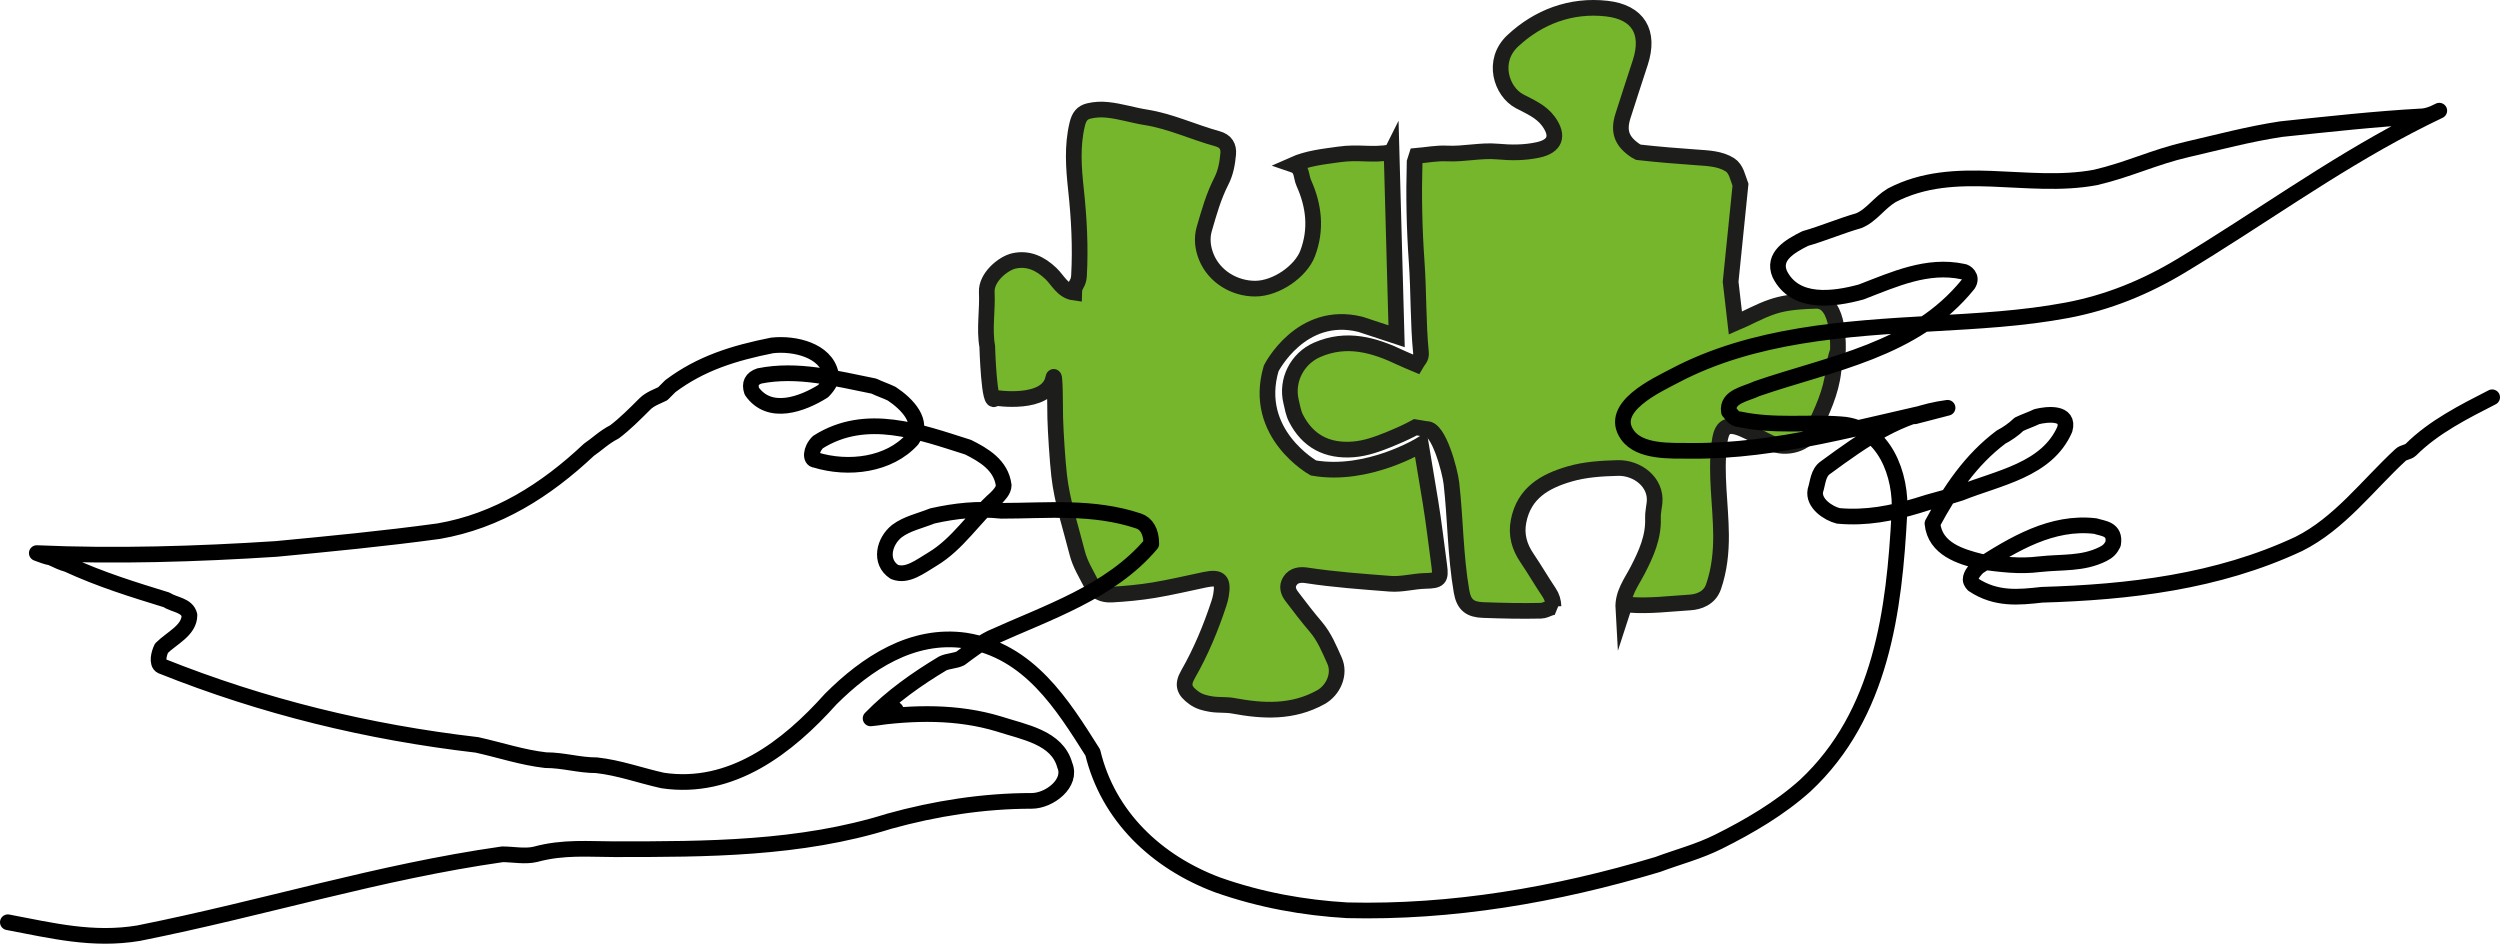 <?xml version="1.0" encoding="UTF-8" standalone="no"?>
<svg
   id="Calque_1"
   data-name="Calque 1"
   viewBox="0 0 2869.3 1083.126"
   version="1.1"
   sodipodi:docname="dessin-pole-com.svg"
   width="2869.3"
   height="1083.126"
   inkscape:version="1.1.2 (0a00cf5339, 2022-02-04)"
   xmlns:inkscape="http://www.inkscape.org/namespaces/inkscape"
   xmlns:sodipodi="http://sodipodi.sourceforge.net/DTD/sodipodi-0.dtd"
   xmlns="http://www.w3.org/2000/svg"
   xmlns:svg="http://www.w3.org/2000/svg">
  <sodipodi:namedview
     id="namedview13"
     pagecolor="#ffffff"
     bordercolor="#666666"
     borderopacity="1.0"
     inkscape:pageshadow="2"
     inkscape:pageopacity="0.0"
     inkscape:pagecheckerboard="0"
     showgrid="false"
     inkscape:zoom="0.22627417"
     inkscape:cx="1940.1242"
     inkscape:cy="1204.2912"
     inkscape:window-width="1920"
     inkscape:window-height="1136"
     inkscape:window-x="1920"
     inkscape:window-y="27"
     inkscape:window-maximized="1"
     inkscape:current-layer="Calque_1" />
  <defs
     id="defs4">
    <style
       id="style2">
      .cls-1 {
        fill: #75b62d;
        stroke: #1d1d1b;
        stroke-miterlimit: 10;
      }

      .cls-1, .cls-2 {
        stroke-width: 18px;
      }

      .cls-2 {
        fill: none;
        stroke: #000;
        stroke-linecap: round;
        stroke-linejoin: round;
      }
    </style>
  </defs>
  <path
     class="cls-1"
     d="m 1787.72,697.553 c -6.98,-2.86 -12.28,3.23 -19.21,3.39 -22.17,0.52 -44.24,0.01 -66.39,-0.8 -14.7,-0.54 -21.99,-5.67 -24.7,-21.34 -7.1,-41.08 -6.93,-82.78 -11.6,-124.05 -1.63,-14.42 -14.69,-63.6 -28.63,-62.3 l -12.66,-2.11 c 0,0 -9.04,4.92 -17.81,8.72 -4.04,1.75 -8.06,3.55 -12.14,5.19 -13.4,5.38 -26.73,10.39 -41.52,11.52 -30.07,2.31 -52.24,-9.54 -65.63,-35.74 -3.12,-6.11 -3.99,-12.48 -5.57,-18.86 -6.04,-24.48 6.93,-49.7 29.8,-59.66 34,-14.8 65.33,-5.63 96.34,9.15 5.61,2.67 11.43,4.92 17.1,7.34 2.5,-4.37 6.37,-7.12 5.79,-13 -3.42,-34.83 -2.49,-69.88 -4.97,-104.81 -2.7,-37.97 -3.42,-76.12 -2.35,-114.23 l 2.26,-7.09 c 11.64,-1.01 23.35,-3.32 34.91,-2.73 19.52,1 38.71,-3.98 58.11,-2.2 15.6,1.43 30.9,1.45 46.37,-1.88 19.31,-4.16 24.45,-15.71 11.93,-32.87 -8.41,-11.52 -21.68,-16.9 -33.18,-22.98 -20.71,-10.95 -32.53,-46.24 -7.73,-69.39 29.22,-27.28 66.58,-41.61 107.77,-36.97 36.36,4.09 49.83,27.26 38.61,61.81 -6.65,20.47 -13.41,40.91 -19.91,61.42 -5.65,17.82 -1.44,29.23 14.43,39.9 l 3.33,1.77 c 22.41,2.53 44.86,4.34 67.36,5.92 12.71,0.89 26.49,1.44 37.54,8.39 7.42,4.67 9.08,14.81 12.21,23.08 l -11.31,111.22 5.47,47.47 c 14.06,-5.94 27.16,-13.63 41.93,-18.62 10.78,-3.64 22.63,-6.2 50.7,-6.94 28.08,-0.74 25.02,57.24 25.02,57.24 -2.66,7.52 -4.24,15.17 -5.11,23.19 -2.63,24.37 -13.11,46.3 -23.43,68.05 -7.49,15.77 -30.48,22.9 -48.91,14.48 -10.69,-4.89 -20.69,-11.07 -31.45,-15.64 -20.68,-8.79 -25.05,-0.49 -27.25,17.07 -4.34,34.58 1.71,69.31 2.02,103.98 0.17,20.14 -1.91,40.38 -8.63,59.77 -4.48,12.94 -16.46,17.39 -27.03,18.04 -23.21,1.43 -46.48,4.48 -69.84,2.67 -1.6,-0.12 -3.15,-0.97 -4.73,-1.48 l -1.92,5.91 c -0.99,-17.25 9.21,-30.02 16.57,-44.3 9.53,-18.48 18.3,-37.68 17.44,-59.64 -0.23,-5.74 1.22,-11.75 1.83,-17.65 2.43,-23.68 -20.04,-40.43 -42.19,-39.83 -18.81,0.51 -37.6,1.62 -55.67,6.93 -28.17,8.28 -51.93,21.77 -58.21,54.09 -3.06,15.75 0.91,29.4 9.74,42.41 8.75,12.88 16.55,26.41 25.25,39.33 3.41,5.06 4.92,10.28 5.11,16.14"
     id="path6" />
  <path
     class="cls-1"
     d="m 1597.12,174.763 c -24.29,4.04 -36.6,-0.92 -60.8,2.52 -17.67,2.52 -35.55,4.33 -52.14,11.73 v 0 c 11.05,3.76 8.44,12.68 12.31,21.3 11.66,26 14.77,53.09 4.25,80.7 -7.74,20.3 -35.84,40.27 -60.22,40.27 -23.63,0 -46.77,-13.65 -55.98,-36.28 -4.21,-10.34 -5.47,-21.53 -2.42,-32.09 5.4,-18.68 10.69,-37.53 19.62,-54.97 5.07,-9.9 6.95,-20.62 7.88,-31.34 0.72,-8.3 -2.58,-14.69 -12.38,-17.37 -27.54,-7.54 -53.76,-20.1 -82.01,-24.56 -14.92,-2.36 -29.28,-7.05 -44.34,-8.59 -7.27,-0.74 -14.3,-0.37 -21.18,1.27 -7.67,1.82 -11.24,6.51 -13.33,15.16 -6.06,25.12 -4.14,50.17 -1.46,75.1 3.54,32.98 5.3,65.79 3.45,98.99 -0.56,10.01 -5.35,9.51 -5.55,19.25 v 0 c -13.38,-1.81 -18.41,-14.03 -26.71,-21.95 -12.1,-11.54 -25.93,-18.02 -42.22,-14.49 -12.54,2.72 -32.26,18.93 -31.37,35.89 1.05,20.01 -3.03,42.5 0.54,62.23 0,0 2.12,72.52 9.22,59.06 0,0 59.72,9.72 66.43,-22.3 2.4,-11.45 2.14,35.83 2.4,45.51 0.44,16.39 2.56,49.03 4.46,65.88 3.42,30.48 13.35,59.43 20.77,88.97 3.19,12.68 10.16,23.7 16,35.2 4.77,9.39 13.54,13.12 23.21,12.59 16.26,-0.9 32.57,-2.41 48.63,-5.07 19.74,-3.26 39.24,-7.97 58.84,-12.04 17.7,-3.67 21.07,1.11 18.35,17.72 -0.53,3.26 -1.43,6.49 -2.46,9.64 -9.29,28.16 -20.61,55.41 -35.38,81.23 -6.92,12.1 -4.7,18.73 6.75,27.05 6.03,4.39 12.73,6.01 19.91,7.18 8.43,1.37 16.87,0.35 25.42,1.94 34.19,6.34 67.78,8.13 100.25,-9.85 14.25,-7.89 22.82,-26.52 15.75,-42.13 -6.03,-13.32 -11.5,-27.02 -21.25,-38.47 -9.67,-11.35 -18.76,-23.22 -27.78,-35.11 -3.95,-5.21 -6.12,-11.26 -2.14,-17.58 4.53,-7.19 12.39,-7.63 19.12,-6.6 31.83,4.88 63.93,7.12 95.96,9.63 13.29,1.04 26.9,-2.95 40.39,-3.26 15.82,-0.36 18.04,-2.09 15.97,-17.21 -3.36,-24.58 -6.13,-49.25 -10.16,-73.72 l -10.86,-65.41 c 0,0 -61.17,37.62 -123.4,26.72 0,0 -70.66,-39.38 -48.52,-114.26 0,0 33.91,-67.51 102.31,-50.63 l 41.63,13.71 -5.77,-211.17 z"
     id="path8" />
  <path
     class="cls-2"
     d="m 2860.3,455.973 c -32.02,16.4 -67.06,33.92 -93.35,60.2 -2.92,2.92 -8.76,2.92 -11.68,5.84 -37.97,35.04 -70.09,78.85 -116.82,102.21 -93.45,43.81 -195.67,55.49 -294.96,58.41 -26.28,2.92 -52.57,5.84 -78.85,-11.68 0,0 -2.92,-2.92 -2.92,-5.84 0,-5.84 5.84,-11.68 8.76,-14.6 40.89,-26.28 84.69,-52.57 134.34,-46.73 8.76,2.92 23.36,2.92 20.44,20.44 -2.92,5.84 -5.84,8.76 -11.68,11.68 -23.36,11.68 -46.73,8.76 -73.01,11.68 -23.36,2.92 -43.81,0 -67.17,-2.92 -23.36,-5.84 -52.57,-14.6 -55.49,-43.81 20.44,-37.97 43.81,-73.01 78.85,-99.29 5.84,-2.92 14.6,-8.76 20.44,-14.6 5.84,-2.92 14.6,-5.84 20.44,-8.76 11.68,-2.92 37.97,-5.84 32.12,14.6 -20.44,46.73 -75.93,55.49 -119.74,73.01 -17.52,5.84 -32.12,8.76 -49.65,14.6 -29.2,8.76 -58.41,14.6 -90.53,11.68 -11.68,-2.92 -29.2,-14.6 -26.28,-29.2 2.92,-8.76 2.92,-20.44 11.68,-26.28 43.81,-32.12 84.69,-61.33 140.02,-68.58 -12.53,3.25 -25.07,6.5 -37.6,9.76 12.54,-3.25 25.07,-6.5 37.6,-9.76 -98.18,20.44 -194.24,50.5 -295.51,49.4 -21.77,-0.24 -57.65,2.01 -71.98,-18.35 -22.21,-31.57 33.43,-56.83 54.11,-67.75 89.95,-47.54 195.79,-54.29 295.39,-59.97 51.86,-2.96 103.87,-5.61 155.02,-15.24 47.05,-8.86 89.97,-26.39 130.92,-51.03 87.74,-52.8 170.47,-113.16 261.47,-160.61 11.55,-6.02 23.19,-11.86 34.94,-17.47 -4.27,1.99 -8.54,3.99 -12.75,6.11 4.29,-1.96 8.52,-4.04 12.75,-6.11 -6.4,3.68 -15.16,6.6 -21,6.6 -52.57,2.92 -105.13,8.76 -160.62,14.6 -37.97,5.84 -70.09,14.6 -108.05,23.36 -37.97,8.76 -67.17,23.36 -105.13,32.12 -78.85,14.6 -160.62,-17.52 -233.63,20.44 -14.6,8.76 -23.36,23.36 -37.97,29.2 -20.44,5.84 -40.89,14.6 -61.33,20.44 -17.52,8.76 -37.97,20.44 -29.2,40.89 17.52,35.04 61.33,29.2 93.45,20.44 37.97,-14.6 75.93,-32.12 116.82,-23.36 2.92,0 11.68,5.84 5.84,14.6 -61.33,75.93 -157.7,90.53 -242.39,119.74 -11.68,5.84 -35.04,8.76 -32.12,26.28 2.92,2.92 5.84,8.76 11.68,8.76 40.89,8.76 78.85,2.92 116.82,5.84 49.65,2.92 70.09,58.41 67.17,102.21 -5.84,110.97 -20.44,230.71 -108.05,312.48 -29.2,26.28 -64.25,46.73 -99.29,64.25 -23.36,11.68 -46.73,17.52 -70.09,26.28 -116.82,35.04 -236.55,55.49 -356.29,52.57 -49.65,-2.92 -99.29,-11.68 -148.94,-29.2 -70.09,-26.28 -125.58,-78.85 -143.1,-151.86 -35.04,-55.49 -73.01,-116.82 -146.02,-128.5 -61.33,-8.76 -113.9,26.28 -154.78,67.17 -49.65,55.49 -113.9,105.13 -192.75,93.45 -26.28,-5.84 -49.65,-14.6 -75.93,-17.52 -20.44,0 -37.97,-5.84 -58.41,-5.84 -26.28,-2.92 -52.57,-11.68 -78.85,-17.52 -125.58,-14.6 -245.31,-43.81 -362.13,-90.53 -5.84,-2.92 -2.92,-14.6 0,-20.44 11.68,-11.68 32.12,-20.44 32.12,-37.97 -2.92,-11.68 -17.52,-11.68 -26.28,-17.52 -37.97,-11.68 -75.93,-23.36 -113.9,-40.89 -11.68,-2.92 -23.36,-11.68 -35.05,-12.78 5.58,0.22 12.21,2.21 16.93,5.18 -5.66,-0.64 -11.55,-3.27 -16.93,-5.18 10.25,3.39 22.79,-2.02 32.13,4.02 -10.96,0.03 -21.67,-0.41 -32.13,-4.02 7.7,0.48 15.71,0.53 23.32,1.84 -7.46,0.37 -16.07,0.03 -23.32,-1.84 90.54,4.02 183.99,1.1 274.52,-4.75 61.33,-5.84 122.66,-11.68 186.91,-20.44 67.17,-11.68 122.66,-46.73 172.3,-93.45 8.76,-5.84 17.52,-14.6 29.2,-20.44 11.68,-8.76 23.36,-20.44 35.04,-32.12 5.84,-5.84 14.6,-8.76 20.44,-11.68 2.92,-2.92 5.84,-5.84 8.76,-8.76 35.04,-26.28 73.01,-37.97 116.82,-46.73 26.28,-2.92 61.33,5.84 67.17,32.12 2.92,5.84 -2.92,14.6 -8.76,20.44 -23.36,14.6 -61.33,29.2 -81.77,0 -2.92,-8.76 0,-14.6 8.76,-17.52 43.81,-8.76 87.61,2.92 131.42,11.68 5.84,2.92 14.6,5.84 20.44,8.76 17.52,11.68 37.97,32.12 23.36,52.57 -26.28,29.2 -73.01,35.04 -110.97,23.36 -5.84,0 -5.84,-11.68 2.92,-20.44 55.49,-35.04 116.82,-11.68 172.3,5.84 17.52,8.76 37.97,20.44 40.89,43.81 0,5.84 -5.84,11.68 -8.76,14.6 -26.28,23.36 -43.81,52.57 -73.01,70.09 -14.6,8.76 -29.2,20.44 -43.81,14.6 -17.52,-11.68 -11.68,-35.04 2.92,-46.73 11.68,-8.76 26.28,-11.68 40.89,-17.52 26.28,-5.84 52.57,-8.76 78.85,-5.84 52.57,0 105.13,-5.84 157.7,11.68 8.76,2.92 14.6,11.68 14.6,26.28 -46.73,55.49 -119.74,78.85 -183.98,108.05 -11.68,5.84 -23.36,14.6 -35.04,23.36 -5.84,2.92 -14.6,2.92 -20.44,5.84 -29.2,17.52 -58.41,37.97 -82.7,63.04 1.71,-0.78 3.02,-1.59 4.49,-2.76 -1.56,0.72 -3.09,1.73 -4.49,2.76 4.77,-0.62 28.16,-2.32 29.15,-8.1 1.54,-8.88 -26.37,6.17 -29.15,8.1 49.09,-6.96 99.47,-8.12 147.26,6.39 28.89,9.42 66.86,15.26 75.62,47.39 8.76,20.44 -17.52,40.89 -37.97,40.89 -55.49,0 -110.97,8.76 -163.54,23.36 -102.21,32.12 -210.27,32.12 -315.4,32.12 -29.2,0 -58.41,-2.92 -90.53,5.84 -11.68,2.92 -26.28,0 -37.97,0 -143.1,20.44 -271.6,61.33 -417.62,90.53 -52.57,8.76 -99.29,-2.92 -150.04,-12.54"
     id="path10" />
</svg>
